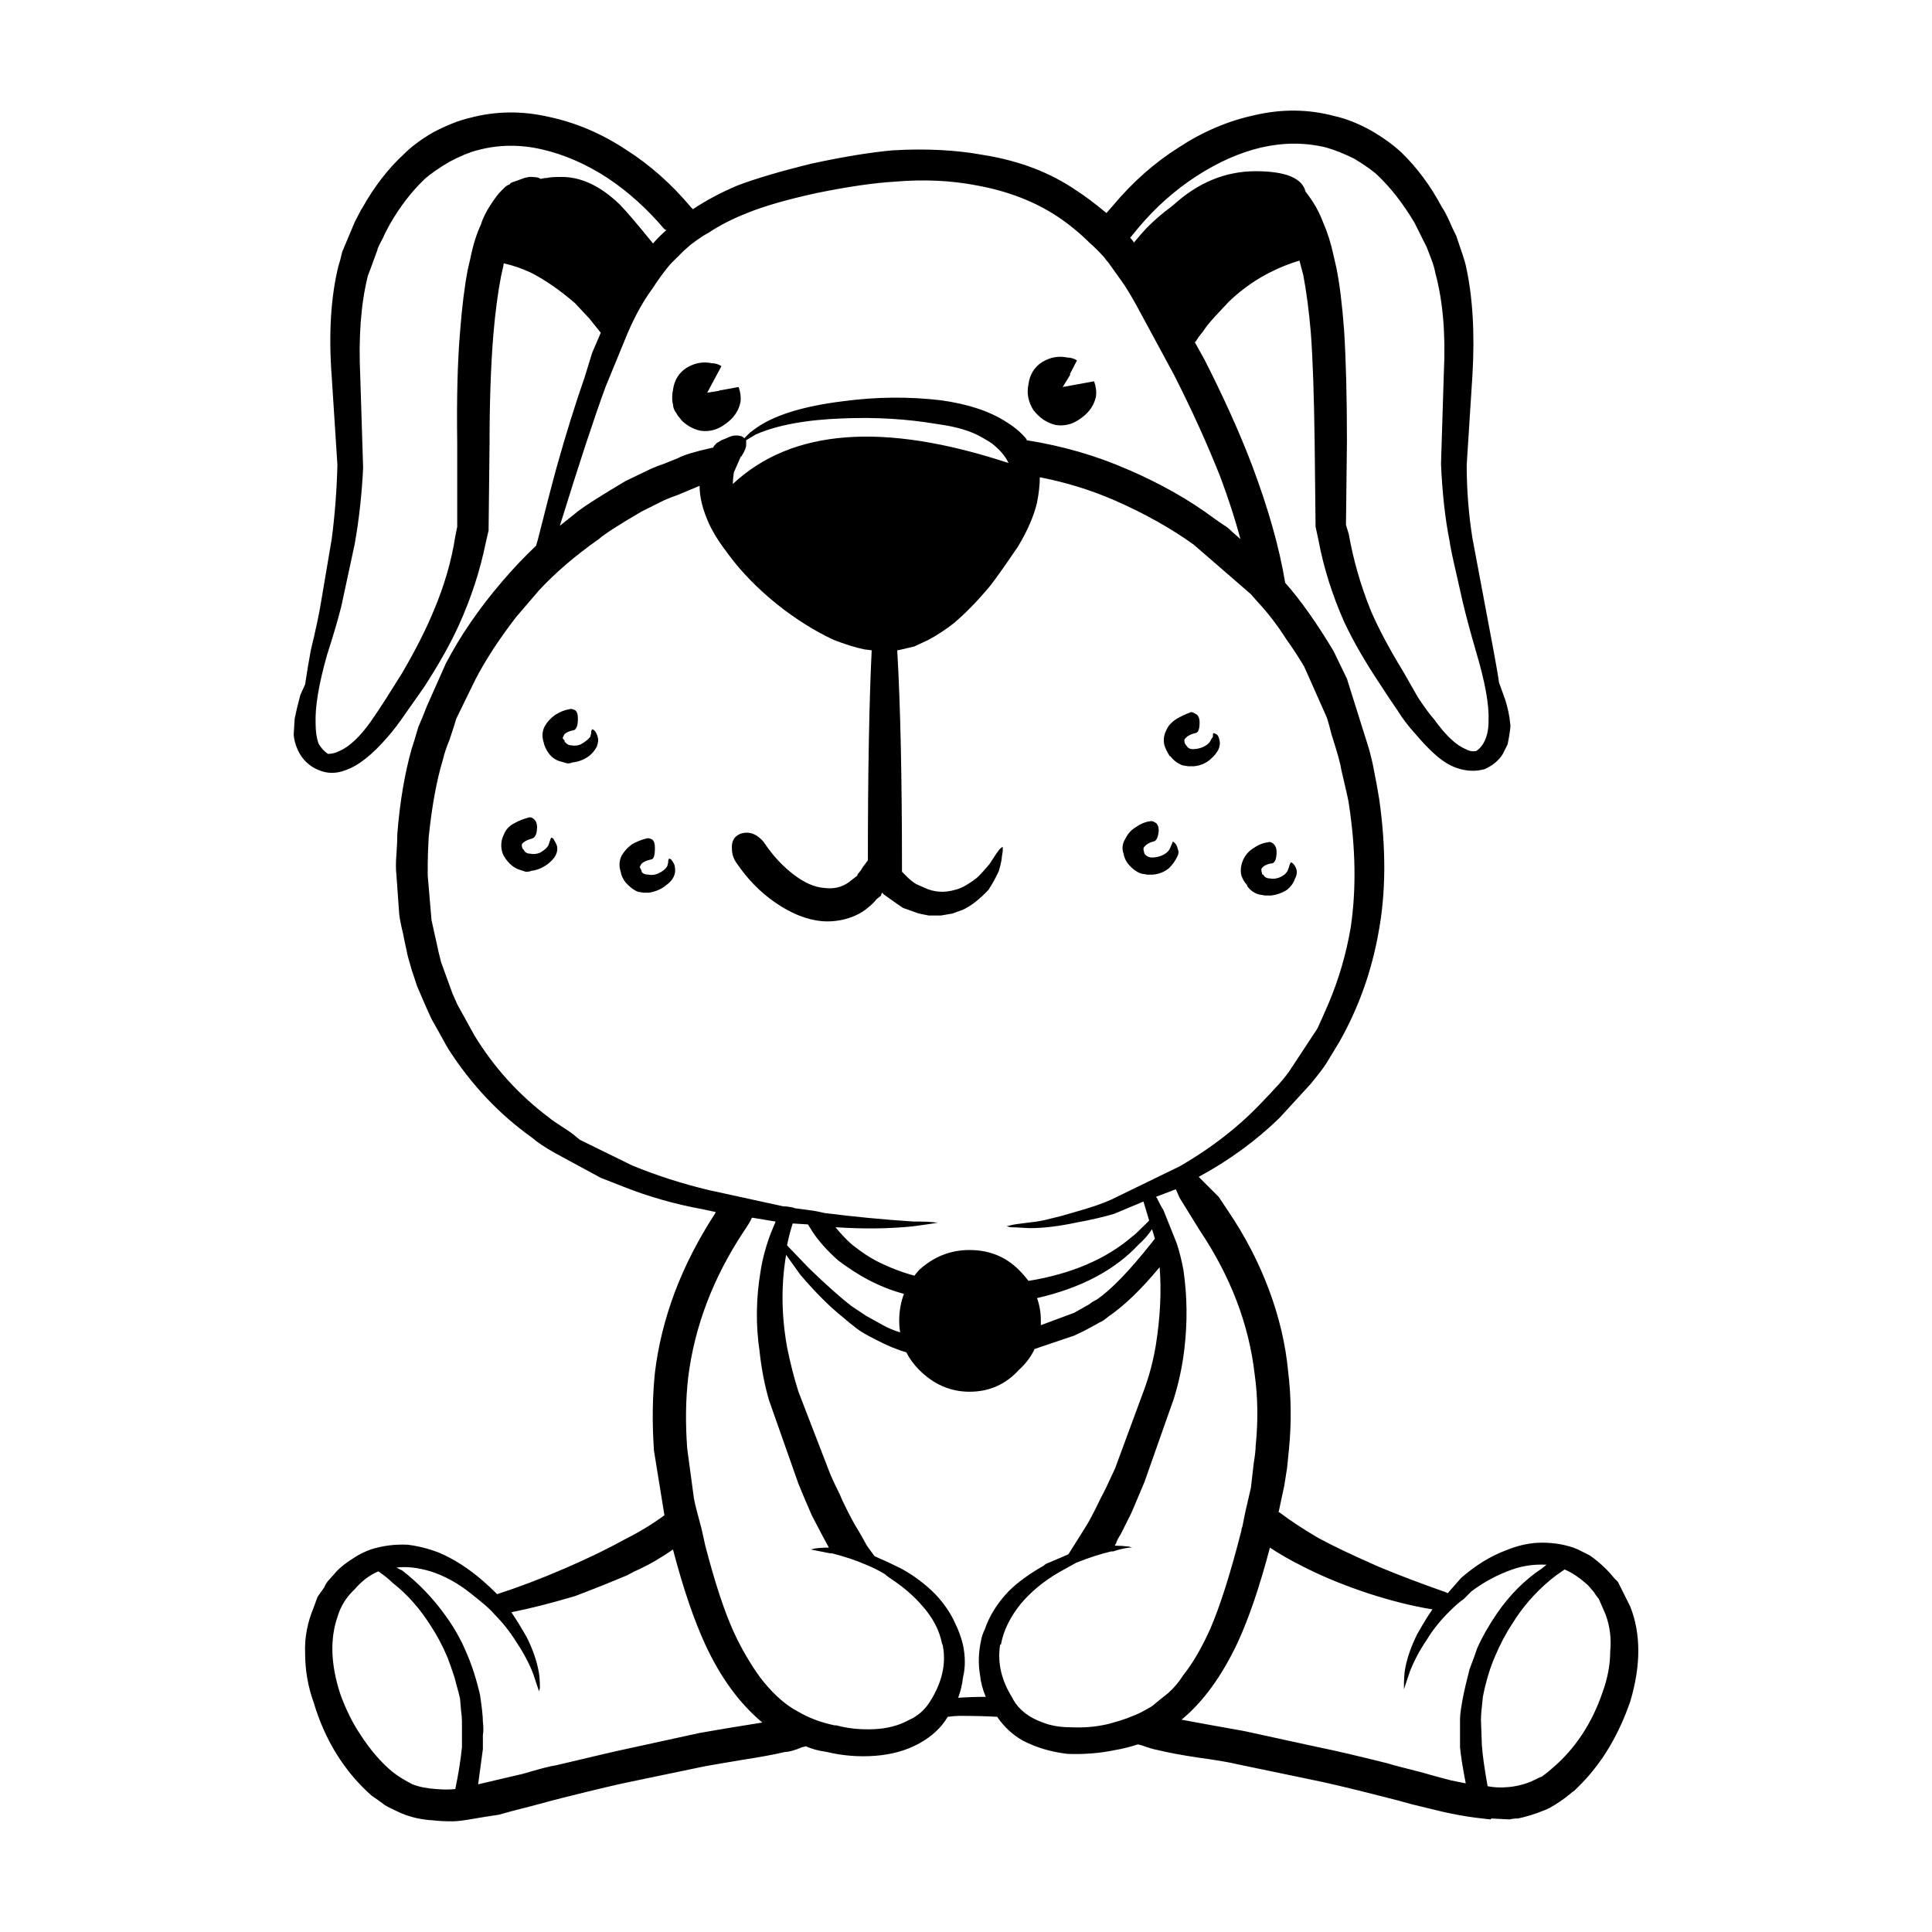 <?xml version="1.0" encoding="UTF-8"?>
<!-- Uploaded to: SVG Repo, www.svgrepo.com, Generator: SVG Repo Mixer Tools -->
<svg fill="#000000" width="800px" height="800px" version="1.1" viewBox="144 144 512 512" xmlns="http://www.w3.org/2000/svg">
 <path d="m380.79 183.83c8.734-0.5 16.707-0.078 23.93 1.258 9.406 1.516 17.551 4.621 24.434 9.324 2.348 1.512 5.039 3.527 8.059 6.047l1.766-2.016c5.207-6.215 11-11.336 17.383-15.363 6.383-4.195 13.098-7.055 20.152-8.566 7.219-1.684 14.277-1.594 21.16 0.25 3.023 0.676 6.215 1.934 9.574 3.777 3.191 1.844 5.879 3.777 8.059 5.797 4.199 4.031 7.809 8.898 10.832 14.609 0.5 0.676 1.176 1.934 2.016 3.777 0.336 0.84 0.922 2.102 1.766 3.777 1.512 4.367 2.348 6.973 2.519 7.812 1.844 8.227 2.434 17.969 1.762 29.219l-1.512 23.68c0 6.547 0.504 13.012 1.512 19.395l5.543 29.473c0.84 4.535 1.344 7.473 1.512 8.816l1.008 2.773c0.84 2.18 1.43 4.363 1.766 6.547l0.25 2.012c0 0.508-0.082 1.258-0.25 2.269 0 0.168-0.168 1.094-0.504 2.769l-1.258 2.519c-1.008 1.684-2.602 3.027-4.785 4.035-2.352 0.668-4.789 0.586-7.305-0.254-2.016-0.668-4.031-1.93-6.047-3.777-1.512-1.344-3.191-3.106-5.039-5.289-1.844-2.012-3.441-4.113-4.785-6.297-1.176-1.676-2.688-3.945-4.535-6.801-4.031-6.047-7.223-11.586-9.574-16.625-3.191-7.223-5.457-14.445-6.801-21.668l-0.758-3.523-0.25-22.672c-0.168-12.43-0.504-22.004-1.008-28.719-0.5-5.879-1.176-11-2.016-15.363l-1.008-3.777c-2.688 0.836-5.039 1.762-7.055 2.769-4.195 2.012-8.059 4.699-11.586 8.059l-3.777 4.031c-1.512 1.684-2.519 2.941-3.023 3.777-0.84 1.008-1.512 1.934-2.016 2.773l-0.25 0.25 2.519 4.531c5.207 10.242 9.402 19.566 12.594 27.965 4.363 11.586 7.305 21.996 8.816 31.23 4.031 4.535 8.312 10.582 12.848 18.141l3.527 7.305 5.539 17.633c0.336 1.004 0.758 2.602 1.258 4.781 0.84 4.203 1.43 7.391 1.766 9.574 1.848 13.098 1.766 24.941-0.25 35.52-1.848 10.242-5.293 19.816-10.328 28.719l-3.523 5.797c-0.504 0.836-1.848 2.602-4.031 5.289l-8.312 9.066c-6.215 6.047-13.352 11.254-21.41 15.617l5.293 5.293 2.519 3.777c4.535 6.715 8.145 13.684 10.832 20.906 2.688 7.223 4.367 14.363 5.039 21.41 0.84 6.887 0.922 13.77 0.25 20.66l-0.504 5.039c-0.168 1.004-0.418 2.602-0.754 4.781l-1.512 7.055h0.25c2.856 2.184 6.297 4.449 10.328 6.801 3.695 2.016 8.984 4.535 15.871 7.559 5.207 2.184 11.164 4.453 17.883 6.805l0.504 0.25 3.527-4.031c3.863-3.359 7.809-5.797 11.836-7.305 2.856-1.176 5.625-1.852 8.316-2.016 3.359-0.168 6.547 0.254 9.57 1.258l1.258 0.508c1.008 0.5 2.016 1.008 3.023 1.512 1.512 1.008 3.019 2.269 4.535 3.777 0.672 0.668 1.344 1.426 2.016 2.269l1.008 1.008 3.273 6.547c2.856 7.219 2.856 15.617 0 25.191-3.023 8.734-7.305 15.949-12.848 21.664-0.672 0.668-1.344 1.344-2.016 2.016-0.336 0.168-0.672 0.418-1.008 0.754-1.848 1.512-3.695 2.769-5.543 3.777-0.672 0.336-1.258 0.59-1.766 0.758-2.016 0.836-4.199 1.512-6.547 2.012-0.84 0-1.598 0.082-2.269 0.254l-4.793-0.25-0.25 0.254-4.281-0.508c-2.519-0.336-5.289-0.84-8.312-1.512l-8.312-2.012c-1.68-0.5-4.535-1.258-8.566-2.262-7.891-2.016-13.938-3.445-18.137-4.285l-19.395-4.031c-2.016-0.5-5.457-1.094-10.328-1.762-4.535-0.676-8.145-1.348-10.832-2.016-1.008-0.168-2.434-0.59-4.281-1.258l-1.008-0.25c-2.016 0.668-4.031 1.176-6.047 1.512-4.031 0.84-8.23 1.176-12.594 1.008-4.367-0.508-8.312-1.684-11.84-3.527-2.688-1.512-4.953-3.609-6.801-6.297-2.688-0.168-6.043-0.25-10.078-0.25-0.672 0-1.676 0.082-3.019 0.25-1.68 2.856-4.199 5.207-7.559 7.055-3.359 1.844-7.223 2.938-11.59 3.273-4.367 0.336-8.648 0-12.848-1.008-2.352-0.336-4.199-0.836-5.543-1.512l-1.008 0.242c-2.016 0.84-3.523 1.258-4.535 1.258-2.856 0.676-6.465 1.344-10.832 2.016-5.039 0.84-8.48 1.426-10.328 1.762l-19.398 4.035c-3.359 0.668-9.406 2.098-18.137 4.281-2.016 0.5-4.871 1.258-8.566 2.269-4.031 1.008-6.883 1.762-8.562 2.269-2.352 0.336-4.953 0.754-7.809 1.258-2.016 0.336-3.523 0.5-4.535 0.5-2.016 0-3.695-0.082-5.039-0.25-3.191-0.168-6.129-0.84-8.816-2.016-1.848-0.84-3.191-1.512-4.031-2.012-1.344-1.008-2.519-1.852-3.527-2.519-7.219-6.387-12.344-14.613-15.363-24.688-1.512-4.195-2.269-8.566-2.269-13.098-0.168-4.035 0.59-8.062 2.269-12.094l1.008-2.769 1.766-2.519c0.336-0.84 0.84-1.598 1.512-2.269l2.016-2.269c1.008-1.008 2.434-2.102 4.281-3.273 1.008-0.676 2.098-1.258 3.273-1.766l1.258-0.5c3.191-1.008 6.465-1.426 9.824-1.258 2.688 0.336 5.375 1.008 8.062 2.012 4.031 1.684 7.977 4.203 11.84 7.559 1.176 1.008 2.434 2.184 3.777 3.527 5.711-1.844 11.672-4.113 17.883-6.801 5.879-2.519 11.254-5.121 16.121-7.809 3.695-1.852 7.137-3.949 10.328-6.297l-2.769-17.133c-0.504-7.223-0.422-14.105 0.25-20.652 0.84-7.055 2.602-14.195 5.293-21.41 2.688-7.055 6.215-13.941 10.582-20.66l0.25-0.5-3.527-0.758c-7.387-1.344-14.441-3.359-21.16-6.047l-5.793-2.262-12.09-6.555c-2.688-1.512-4.699-2.856-6.043-4.031-8.734-6.215-16.121-14.023-22.168-23.426-0.336-0.508-1.094-1.852-2.269-4.035l-2.269-4.031c-0.5-1.008-1.762-3.863-3.777-8.566l-1.512-4.531c-0.84-2.859-1.258-4.453-1.258-4.789-0.504-2.184-0.84-3.777-1.008-4.789-0.5-2.012-0.84-3.695-1.008-5.039l-0.754-10.578c-0.168-1.344-0.168-3.109 0-5.289 0.168-2.352 0.25-4.203 0.25-5.543 0.672-8.398 1.93-15.867 3.777-22.422 0.504-1.512 1.094-3.438 1.766-5.789 1.008-2.352 1.766-4.203 2.266-5.543l5.039-11.336c3.863-7.391 8.816-14.609 14.863-21.664 2.856-3.359 5.879-6.547 9.066-9.57l0.504-1.766c2.016-8.059 3.695-14.523 5.039-19.395 2.352-8.398 4.789-16.207 7.305-23.43l2.016-6.547c1.008-2.352 1.766-4.113 2.269-5.289-1.344-1.684-2.352-2.941-3.023-3.777l-3.777-4.031c-3.863-3.359-7.727-6.047-11.59-8.062-2.519-1.176-4.953-2.012-7.305-2.519 0 0.168-0.254 1.344-0.754 3.527-0.84 4.363-1.512 9.484-2.016 15.363-0.672 8.23-1.008 17.883-1.008 28.969l-0.254 22.922-0.754 3.277c-1.512 7.391-3.863 14.613-7.055 21.664-2.184 4.871-5.289 10.41-9.32 16.625l-4.785 6.805c-1.848 2.688-3.445 4.789-4.789 6.297-4.031 4.699-7.723 7.641-11.086 8.816-2.519 1.008-4.953 1.008-7.305 0-2.016-0.84-3.609-2.184-4.789-4.031-1.008-1.684-1.594-3.445-1.766-5.293l0.254-4.281c0.336-1.676 0.84-3.777 1.512-6.297l1.258-2.769c0.504-3.359 1.008-6.383 1.512-9.066 1.344-5.543 2.266-9.91 2.769-13.102l2.769-16.375c0.84-6.383 1.344-12.93 1.512-19.645l-1.512-23.43c-0.84-11.254-0.25-20.992 1.766-29.219 0.336-1.008 0.672-2.269 1.008-3.777l3.273-7.809c1.176-2.352 1.848-3.609 2.016-3.777 3.191-5.711 6.887-10.5 11.086-14.363 2.016-2.012 4.617-3.945 7.809-5.789 3.527-1.852 6.719-3.109 9.57-3.777 6.887-1.852 13.938-1.934 21.16-0.254 7.055 1.516 13.77 4.367 20.152 8.566 6.383 4.031 12.176 9.156 17.383 15.363l0.5 0.508c3.527-2.352 7.473-4.453 11.84-6.297 4.871-1.844 11.418-3.777 19.648-5.797 8.578-1.844 15.801-3.019 21.676-3.527zm-20.406 11.336c-7.723 1.684-13.855 3.445-18.387 5.293-3.863 1.512-7.305 3.273-10.328 5.289-1.008 0.5-2.519 1.512-4.535 3.019l-2.016 1.766c-1.176 1.172-2.348 2.348-3.523 3.523-1.68 2.016-3.273 4.203-4.789 6.555-2.348 3.188-4.535 7.133-6.547 11.836l-5.793 14.105c-3.023 8.23-7.055 20.488-12.094 36.777l5.039-4.031c2.016-1.512 6.129-4.113 12.344-7.809l6.801-3.277c1.176-0.5 2.266-0.922 3.273-1.258l3.777-1.512c1.512-0.84 4.535-1.762 9.066-2.769h0.254c0.168-0.336 0.504-0.758 1.008-1.258l1.258-0.758 1.258-0.5c1.008-0.5 1.848-0.758 2.519-0.758 1.176 0 1.934 0.254 2.269 0.758l1.512-1.512 1.008-0.758c4.871-3.695 12.762-6.215 23.68-7.559 8.734-1.176 17.379-1.258 25.945-0.25 7.219 1.008 13.016 2.938 17.379 5.797 2.184 1.344 3.949 2.856 5.293 4.531v0.254c9.57 1.516 18.555 4.117 26.953 7.812 8.562 3.691 16.121 7.977 22.672 12.848l2.519 1.762c0.672 0.336 1.512 1.008 2.519 2.016l2.016 1.762c-1.344-5.039-3.106-10.496-5.293-16.375-3.523-8.898-7.641-17.969-12.344-27.203l-10.078-18.641c-1.512-2.688-2.688-4.621-3.527-5.797l-3.777-5.289c-0.336-0.336-0.672-0.758-1.008-1.258-1.344-1.512-2.602-2.769-3.777-3.777-2.688-2.688-5.543-5.039-8.566-7.055-6.047-4.031-13.184-6.801-21.41-8.309-6.887-1.344-14.188-1.676-21.918-1.008-5.539 0.328-12.422 1.34-20.652 3.016zm-43.324 13.352c1.008-1.176 2.184-2.352 3.523-3.527l-0.504-0.25c-4.535-5.371-9.57-9.91-15.113-13.605-5.711-3.695-11.504-6.215-17.379-7.559-5.879-1.344-11.59-1.258-17.129 0.25-2.016 0.508-4.453 1.516-7.305 3.027-2.856 1.676-5.039 3.191-6.547 4.531-3.527 3.359-6.633 7.391-9.32 12.094-0.84 1.512-1.43 2.688-1.766 3.527-1.008 1.844-1.512 2.938-1.512 3.273-1.344 3.695-2.184 5.965-2.519 6.805-1.848 7.391-2.519 16.289-2.016 26.699l0.758 24.184c-0.336 7.055-1.094 13.855-2.269 20.402l-3.527 16.375c-0.84 3.359-2.098 7.641-3.777 12.852-2.184 7.723-3.191 13.766-3.019 18.137 0 2.016 0.25 3.777 0.754 5.289 0.672 1.176 1.512 2.102 2.519 2.769 1.008 0 2.016-0.25 3.023-0.754 2.688-1.176 5.457-3.777 8.312-7.809 1.176-1.684 2.519-3.695 4.031-6.047l4.281-6.805c3.527-6.043 6.297-11.504 8.312-16.375 2.856-6.715 4.789-13.348 5.793-19.898l0.504-2.519v-22.168c-0.168-11.754 0.082-21.578 0.754-29.473 0.504-6.555 1.176-12.008 2.016-16.375l0.754-3.277c0.672-3.359 1.594-6.297 2.769-8.816 0.504-1.684 1.43-3.527 2.773-5.539 1.008-1.516 1.844-2.609 2.519-3.277l1.008-1.008c0.336-0.336 0.754-0.586 1.258-0.754 0.168-0.336 0.59-0.59 1.258-0.758l2.773-1.008 1.258-0.25c1.176 0 2.016 0.082 2.519 0.25 0.168 0.18 0.336 0.258 0.504 0.258 0.676-0.168 1.258-0.25 1.766-0.25 0.504-0.168 1.766-0.25 3.777-0.25 5.207 0 10.328 2.434 15.367 7.305 1.508 1.508 4.449 4.953 8.816 10.324zm8.816 33c2.184-1.344 4.449-1.762 6.801-1.258 0.84 0 1.68 0.25 2.519 0.758l-3.777 7.051 3.148-0.5 0.379-0.25-0.004 0.117 4.789-0.879c0.5 1.344 0.672 2.688 0.5 4.031-0.5 2.352-1.844 4.285-4.031 5.797-2.016 1.512-4.199 2.102-6.547 1.762-1.719-0.363-3.273-1.16-4.66-2.391-0.293-0.262-0.543-0.555-0.754-0.879-0.23-0.262-0.441-0.512-0.629-0.758-0.141-0.227-0.266-0.438-0.379-0.629-0.586-0.758-0.879-1.555-0.879-2.391-0.035-0.148-0.078-0.27-0.125-0.379-0.156-1.137-0.117-2.273 0.125-3.398 0.328-2.527 1.504-4.461 3.523-5.805zm18.387 17.633-2.519 1.512v1.258c0 0.676-0.422 1.684-1.258 3.027-0.168 0-0.254 0.082-0.254 0.25l-1.762 4.031c-0.168 1.176-0.254 2.102-0.254 2.769v0.254c15.617-14.613 39.969-16.461 73.051-5.543-0.84-1.844-2.348-3.609-4.535-5.289-0.504-0.336-1.344-0.84-2.519-1.512-2.856-1.684-6.801-2.859-11.84-3.527-7.891-1.344-16.121-1.852-24.688-1.512-9.902 0.336-17.711 1.762-23.422 4.281zm-24.184 17.383-6.043 3.019c-6.047 3.527-9.824 5.965-11.336 7.305-6.215 4.367-11.504 8.898-15.871 13.605l-6.047 7.055c-4.535 5.875-8.145 11.418-10.832 16.625l-5.039 10.328c-0.336 1.176-0.926 3.019-1.766 5.539-0.84 2.016-1.426 3.777-1.766 5.293-1.68 5.539-2.941 12.422-3.777 20.652-0.168 3.188-0.25 5.539-0.25 7.055v3.019l1.008 11.836 1.512 6.805c0 0.168 0.336 1.594 1.008 4.281l3.023 8.316c1.008 2.352 1.598 3.609 1.766 3.777l4.031 7.305c5.207 8.562 11.84 15.867 19.902 21.914 0.336 0.336 2.184 1.594 5.543 3.777 0.672 0.5 1.512 1.176 2.519 2.016l13.855 6.801c6.547 2.688 13.352 4.871 20.402 6.547l19.648 4.285c0.676 0 1.43 0.082 2.269 0.25 0.168 0 0.422 0.082 0.754 0.25l3.777 0.5c1.344 0.168 2.688 0.422 4.031 0.758 7.891 1.008 15.785 1.762 23.676 2.269 2.856 0 4.789 0.082 5.793 0.25h0.758c-0.504 0.168-2.688 0.5-6.551 1.008-6.383 0.668-13.266 0.754-20.656 0.25 1.344 1.676 2.773 3.188 4.281 4.535 2.519 2.012 4.789 3.523 6.801 4.531 3.285 1.645 6.559 2.902 9.824 3.777 0.402-0.527 0.82-1.027 1.258-1.512 3.863-3.527 8.312-5.289 13.352-5.289 5.207 0 9.57 1.762 13.098 5.289 0.941 0.945 1.785 1.91 2.519 2.898 11.344-1.844 20.5-5.75 27.457-11.715 0.504-0.336 1.598-1.344 3.273-3.019l1.258-1.258-1.512-5.039-7.809 3.273c-2.856 0.84-6.129 1.594-9.824 2.269-4.703 1.008-8.898 1.512-12.594 1.512-2.856-0.168-4.535-0.25-5.039-0.25l-1.008-0.25 1.008-0.25c0.504-0.172 2.184-0.422 5.039-0.758 1.848-0.168 3.695-0.5 5.543-1.008 2.184-0.5 4.367-1.094 6.547-1.762 4.199-1.176 7.391-2.269 9.57-3.277l18.137-8.816c8.734-5.039 16.207-10.918 22.422-17.633 0.84-0.84 2.098-2.184 3.777-4.031 1.512-1.676 2.688-3.191 3.523-4.535l6.801-10.328c1.008-2.184 2.016-4.449 3.023-6.801 2.688-6.383 4.617-13.02 5.793-19.902 1.512-10.078 1.344-21.078-0.504-33 0-0.34-0.672-3.359-2.016-9.066-0.168-1.348-1.008-4.367-2.519-9.074-0.504-2.012-0.922-3.523-1.258-4.531l-6.043-13.605c-1.512-2.519-3.106-4.953-4.789-7.305-2.352-3.695-4.871-6.965-7.559-9.824l-1.766-2.012-15.113-13.102c-6.043-4.363-13.098-8.309-21.16-11.836-6.215-2.688-12.766-4.703-19.652-6.047 0 2.016-0.25 4.285-0.754 6.805-0.84 3.523-2.519 7.387-5.039 11.586-3.191 4.699-5.625 8.145-7.305 10.328-3.359 4.031-6.633 7.391-9.824 10.078-2.184 1.676-4.367 3.106-6.547 4.281-0.336 0.168-1.598 0.758-3.777 1.766l-4.281 1.008h-0.254c0.84 14.441 1.258 33.75 1.258 57.938v0.754l1.512 1.512c0.672 0.676 1.426 1.258 2.266 1.766l2.269 1.008c2.519 1.172 5.207 1.344 8.062 0.5 1.512-0.336 3.359-1.344 5.543-3.019 0.5-0.34 1.676-1.598 3.523-3.777 1.512-2.352 2.434-3.695 2.773-4.035 0.336-0.336 0.586-0.5 0.754-0.5v1.008l-0.254 1.762c0 0.508-0.25 1.676-0.754 3.527-0.84 1.844-1.766 3.527-2.769 5.039-2.352 2.519-4.617 4.281-6.801 5.289l-2.769 1.008-3.012 0.512h-3.273c-1.848-0.336-2.941-0.586-3.277-0.754l-3.523-1.258c-1.008-0.676-2.098-1.426-3.273-2.269l-1.766-1.258-0.504-0.5-0.25 0.5v0.25l-1.258 1.008c-0.504 0.668-1.176 1.344-2.016 2.016-1.512 1.344-3.359 2.348-5.539 3.019-2.184 0.668-4.453 0.926-6.801 0.758-4.031-0.34-8.23-2.016-12.594-5.039-3.863-2.691-7.223-6.129-10.078-10.332-0.84-1.176-1.258-2.434-1.258-3.777-0.168-2.012 0.59-3.356 2.266-4.031 1.512-0.5 2.941-0.336 4.281 0.508 1.008 0.668 1.766 1.426 2.269 2.262 2.184 3.191 4.699 5.879 7.559 8.062 2.856 2.18 5.543 3.356 8.062 3.527 2.519 0.336 4.699-0.172 6.547-1.516l2.269-1.762v-0.25l1.008-1.258c0-0.168 0.59-1.008 1.766-2.519 0-23.18 0.336-41.73 1.008-55.672l-2.027-0.25c-2.348-0.5-5.039-1.344-8.059-2.519-5.039-2.352-9.992-5.457-14.863-9.32-5.207-4.195-9.488-8.566-12.848-13.098-2.352-3.027-4.117-5.797-5.293-8.316-1.68-3.695-2.519-7.055-2.519-10.078l-6.043 2.519c-1.008 0.34-2.102 0.766-3.277 1.266zm158.2-93.457c-5.711 1.344-11.418 3.863-17.133 7.559-5.711 3.695-10.832 8.23-15.363 13.605l-2.269 2.769c0.336 0.336 0.676 0.754 1.008 1.258 1.105-1.363 2.238-2.668 3.398-3.906 1.887-1.895 3.863-3.617 5.922-5.16 0.391-0.285 0.766-0.582 1.133-0.887 6.559-5.965 13.824-8.941 21.789-8.941 7.922 0 12.332 1.805 13.227 5.418 0.434 0.523 1.062 1.402 1.891 2.641 1.176 1.844 2.098 3.695 2.773 5.543 1.176 2.688 2.098 5.625 2.769 8.816l0.754 3.273c0.84 4.195 1.512 9.656 2.016 16.375 0.504 7.891 0.758 17.719 0.758 29.477l-0.254 22.164 0.754 2.519c1.176 6.715 3.106 13.438 5.797 20.152 2.016 4.703 4.867 10.078 8.562 16.121l4.031 7.055c1.676 2.519 3.106 4.449 4.281 5.789 3.023 4.195 5.797 6.805 8.316 7.809 0.84 0.508 1.762 0.676 2.769 0.508 1.008-0.676 1.766-1.598 2.269-2.769 0.672-1.348 1.008-3.109 1.008-5.293 0.168-4.195-0.922-10.242-3.273-18.137-1.512-5.207-2.688-9.574-3.527-13.098l-1.766-7.809c-1.008-4.363-1.598-7.219-1.766-8.562-1.176-5.879-1.93-12.684-2.269-20.41l0.754-24.184c0.504-10.242-0.25-19.059-2.266-26.449-0.168-1.008-0.504-2.184-1.008-3.527l-1.258-3.273-3.273-6.547c-3.023-5.039-6.215-9.152-9.57-12.344-1.176-1.176-3.273-2.691-6.297-4.535-2.688-1.344-5.207-2.348-7.559-3.019-5.543-1.34-11.254-1.34-17.129 0zm-48.871 56.43-1.891 3.652 0.125 0.129-2.016 3.273 8.312-1.512c0.504 1.344 0.672 2.688 0.504 4.031-0.504 2.352-1.848 4.285-4.031 5.797-2.016 1.512-4.199 2.098-6.551 1.762-2.348-0.5-4.367-1.844-6.043-4.031-1.344-2.184-1.766-4.453-1.258-6.801 0.336-2.519 1.512-4.453 3.523-5.797 2.184-1.344 4.449-1.762 6.801-1.258 0.844-0.004 1.684 0.246 2.523 0.754zm31.488 93.707c0.672 0.336 1.008 1.094 1.008 2.269 0 1.676-0.336 2.602-1.008 2.769-1.512 0.336-2.519 0.926-3.023 1.762v0.254c0 0.336 0.082 0.668 0.254 1.004l0.25 0.254c0.336 0.668 0.926 1.004 1.766 1.004 0.84 0 1.68-0.168 2.519-0.5 1.176-0.5 1.93-1.176 2.266-2.016l0.504-0.754v-0.758l0.254-0.25 0.5 0.25c0.504 0.168 0.84 0.758 1.008 1.766 0.168 0.668 0.082 1.426-0.25 2.262-0.504 1.008-1.258 1.934-2.269 2.773-1.176 1.004-2.602 1.594-4.281 1.762h-1.512l-1.512-0.25c-1.344-0.508-2.434-1.344-3.273-2.519v0.25c-0.672-1.008-1.176-2.016-1.512-3.019-0.336-1.348-0.168-2.691 0.504-4.035 0.5-1.176 1.426-2.18 2.769-3.019 1.176-0.676 2.434-1.258 3.777-1.762 0.336 0 0.758 0.168 1.262 0.504zm-12.344 28.465c0.504-0.172 1.008-0.09 1.512 0.25 0.672 0.336 1.008 1.094 1.008 2.269-0.168 1.676-0.586 2.602-1.258 2.769-1.344 0.336-2.266 0.922-2.769 1.762v0.508l0.25 1.004c0.504 0.676 1.176 1.008 2.016 1.008s1.676-0.168 2.519-0.5c1.176-0.508 1.93-1.176 2.266-2.016l0.754-1.762 0.254 0.25c0.504 0.336 0.84 0.926 1.008 1.762 0.336 0.676 0.254 1.426-0.25 2.269-0.504 1.008-1.176 1.934-2.016 2.769-1.176 1.008-2.602 1.598-4.281 1.766h-1.512l-1.512-0.25c-1.176-0.34-2.348-1.176-3.523-2.519-0.676-0.84-1.094-1.766-1.258-2.773-0.504-1.344-0.336-2.688 0.5-4.031 0.676-1.344 1.598-2.352 2.773-3.019 1.168-0.844 2.344-1.348 3.519-1.516zm33.754 8.062c0 1.676-0.336 2.688-1.008 3.019-1.512 0.168-2.519 0.676-3.019 1.516v0.5l0.25 1.008h0.25c0.336 0.668 0.926 1.008 1.766 1.008 0.84 0.168 1.68 0.082 2.519-0.254 1.176-0.5 1.93-1.176 2.269-2.012l0.504-1.512 0.25-0.508 0.504 0.25c0.504 0.508 0.84 1.094 1.008 1.766 0.168 0.836 0 1.676-0.5 2.519-0.336 1.008-1.008 1.93-2.016 2.769-1.344 0.84-2.769 1.344-4.281 1.512h-1.512l-1.512-0.25c-1.344-0.336-2.434-1.094-3.273-2.269v-0.25c-0.676-0.676-1.176-1.512-1.512-2.519-0.336-1.344-0.168-2.769 0.504-4.281 0.672-1.348 1.594-2.352 2.769-3.027 1.176-0.84 2.434-1.344 3.777-1.512 0.336-0.168 0.758-0.082 1.258 0.25 0.672 0.516 1.004 1.266 1.004 2.277zm-180.87-32.246c0.504 0.508 0.84 1.176 1.008 2.016 0.168 0.5 0.082 1.258-0.25 2.269-0.504 1.008-1.176 1.844-2.016 2.519-1.344 1.008-2.856 1.594-4.535 1.762-0.336 0.168-0.758 0.25-1.258 0.25l-1.766-0.5c-1.344-0.336-2.434-1.094-3.273-2.269-0.676-1.008-1.094-1.93-1.258-2.769-0.504-1.512-0.422-2.938 0.25-4.281 0.672-1.176 1.594-2.184 2.769-3.027 1.344-0.84 2.602-1.344 3.777-1.512 0.336-0.168 0.84-0.082 1.512 0.25 0.504 0.336 0.754 1.094 0.754 2.269 0 1.676-0.336 2.688-1.008 3.019-1.676 0.34-2.602 0.84-2.769 1.516l-0.25 0.5c0 0.168 0.168 0.418 0.5 0.758v0.25c0.504 0.668 1.094 1.008 1.766 1.008 0.84 0.168 1.68 0.082 2.519-0.254 1.176-0.668 2.016-1.344 2.519-2.012l0.254-1.008v-0.5l0.25-0.508zm21.414 36.273c0.336 1.852-0.422 3.445-2.269 4.789-1.176 1.008-2.688 1.676-4.535 2.016h-1.512l-1.508-0.254c-1.176-0.5-2.266-1.344-3.273-2.519-0.672-0.836-1.094-1.762-1.258-2.769-0.504-1.512-0.422-2.938 0.25-4.281 0.676-1.176 1.598-2.184 2.773-3.027 1.176-0.668 2.434-1.176 3.777-1.512 0.336-0.168 0.84-0.082 1.512 0.25 0.504 0.34 0.754 1.094 0.754 2.269 0 2.016-0.336 3.027-1.008 3.027-1.512 0.336-2.434 0.836-2.773 1.512l-0.25 0.5 0.504 1.008v0.25c0.336 0.508 0.922 0.758 1.766 0.758 0.84 0.168 1.676 0.082 2.519-0.25 1.176-0.508 2.016-1.176 2.519-2.016l0.25-1.008v-0.5l0.25-0.508 0.504 0.254c0.672 0.836 1.008 1.512 1.008 2.012zm26.699 93.961-6.043-1.008h-0.254c-0.336 0.84-1.09 2.102-2.266 3.777-8.062 12.262-12.934 25.105-14.613 38.543-0.672 5.875-0.754 12.172-0.25 18.895l1.766 13.098c0.168 1.008 0.504 2.434 1.008 4.281l1.008 3.777c0.336 1.516 0.672 3.027 1.008 4.535 2.519 9.742 5.039 17.383 7.559 22.922 2.016 4.367 4.363 8.398 7.055 12.094 2.856 3.695 5.793 6.465 8.816 8.309l2.266 1.258c2.519 1.344 5.375 2.352 8.566 3.027h0.504c3.023 0.836 6.383 1.176 10.078 1.008 3.359-0.172 6.297-0.926 8.816-2.269l1.512-0.758c1.68-1.008 3.023-2.269 4.031-3.777l0.5-0.754c3.023-4.871 4.117-9.656 3.277-14.363 0-0.168-0.082-0.418-0.254-0.754-0.672-3.527-2.434-6.887-5.289-10.078-2.184-2.519-4.789-4.789-7.809-6.805-1.008-0.668-1.676-1.176-2.016-1.512-1.68-1.008-3.359-1.852-5.039-2.519-2.688-1.176-5.711-2.184-9.066-3.019h-0.504l-5.039-1.008 1.008-0.25c1.176-0.172 2.434-0.254 3.777-0.254-0.676-1.176-2.184-4.031-4.535-8.562-1.676-3.867-2.856-6.637-3.523-8.316l-7.809-22.168c-1.176-4.031-2.016-8.395-2.519-13.098-1.008-6.887-0.922-13.855 0.254-20.91 0.504-3.356 1.426-6.801 2.769-10.328zm8.566 0.754-4.031-0.25-0.25 0.758c-0.504 1.676-0.926 3.356-1.258 5.039l5.793 6.047c4.703 4.531 8.48 7.891 11.336 10.078l3.777 2.519c0.336 0.168 1.848 1.004 4.535 2.519 1.434 0.793 2.945 1.422 4.535 1.891-0.168-1-0.254-2.047-0.254-3.148 0-2.477 0.422-4.828 1.258-7.055-3.113-0.809-6.305-2.066-9.57-3.777-2.519-1.344-5.121-3.019-7.809-5.039-2.856-2.519-5.121-5.039-6.801-7.559zm17.887 30.484c-2.348-1.176-3.945-2.102-4.785-2.773-1.344-1.004-2.688-2.098-4.031-3.273-3.359-2.688-7.055-6.383-11.082-11.086l-3.777-5.289c-1.344 7.891-1.258 16.035 0.25 24.434 0.84 4.195 1.848 8.148 3.023 11.844l8.062 20.906c0.5 1.344 1.344 3.191 2.519 5.543 0.336 0.668 0.672 1.426 1.008 2.262 1.848 3.863 3.273 6.555 4.281 8.062 0.504 0.836 1.258 2.18 2.269 4.031l2.016 2.769c2.348 1.008 4.699 2.102 7.055 3.277 3.359 1.844 6.383 4.113 9.066 6.801 2.352 2.519 4.117 5.121 5.293 7.809 0.84 1.684 1.512 3.527 2.016 5.543 0.672 3.188 0.672 6.129 0 8.816-0.168 1.676-0.59 3.438-1.258 5.289 2.352-0.168 4.789-0.25 7.305-0.25-0.84-2.016-1.344-3.945-1.512-5.797-0.504-2.856-0.422-5.879 0.254-9.066 0.168-1.008 0.5-2.016 1.008-3.019 1.176-3.527 3.273-6.887 6.297-10.078 2.352-2.352 5.457-4.621 9.32-6.805 0.336-0.336 0.754-0.586 1.258-0.754 2.016-0.84 3.777-1.598 5.289-2.269l4.273-6.801c1.008-1.512 2.434-4.195 4.281-8.059 0.672-1.176 1.93-3.777 3.777-7.809l7.809-21.16c1.344-3.695 2.352-7.559 3.023-11.586 1.176-7.391 1.512-14.277 1.008-20.66-4.871 5.879-9.406 10.242-13.605 13.102-1.008 0.836-1.766 1.344-2.266 1.512l-2.269 1.258c-1.176 0.668-2.688 1.426-4.535 2.269l-10.453 3.527c-0.938 2.016-2.32 3.867-4.156 5.539-3.527 3.863-7.894 5.797-13.098 5.797-5.039 0-9.488-1.934-13.352-5.797-1.406-1.406-2.543-2.961-3.402-4.66-2.406-0.664-5.137-1.797-8.18-3.398zm79.602-39.801-5.293 2.016 0.254 0.25c0.168 0.336 0.5 1.008 1.008 2.012l0.754 1.258 3.527 8.816c0.672 2.016 1.258 4.367 1.766 7.055 1.008 6.883 1.09 13.855 0.25 20.91-0.504 4.363-1.426 8.727-2.769 13.098l-7.809 22.168c-2.184 5.207-3.359 7.977-3.523 8.309-1.176 2.352-2.098 4.195-2.773 5.543-0.672 1.004-1.09 1.844-1.258 2.519l-0.25 0.25v0.25c1.176 0 2.434 0.082 3.777 0.25l0.75 0.262h-0.754c-1.344 0.168-2.769 0.508-4.281 1.008h-0.504c-2.856 0.676-5.961 1.676-9.32 3.027-1.176 0.668-2.688 1.512-4.535 2.519-4.031 2.348-7.387 5.121-10.078 8.309-2.856 3.527-4.617 7.141-5.289 10.832-0.168 0-0.25 0.082-0.25 0.25-0.676 4.703 0.418 9.32 3.273 13.855l0.25 0.504c1.512 2.688 4.117 4.703 7.809 6.047 2.184 0.84 4.617 1.258 7.305 1.258 3.359 0.168 6.551-0.082 9.57-0.754l1.008-0.254c3.191-0.836 5.965-1.844 8.312-3.019l2.269-1.258c0.336-0.168 1.09-0.758 2.266-1.762l2.519-2.016c1.512-1.344 2.856-2.938 4.031-4.789 2.519-3.188 4.867-7.223 7.055-12.09 2.688-6.215 5.457-14.945 8.312-26.199 0-0.34 0.082-0.676 0.254-1.008l0.754-3.777c0.336-1.512 0.84-3.695 1.512-6.547l0.754-6.547c0.336-2.016 0.504-3.527 0.504-4.535 0.672-6.547 0.59-12.848-0.25-18.895-1.512-13.27-6.383-26.031-14.609-38.289l-5.293-8.566zm-5.543 13.098-0.754-2.519c-1.008 1.516-2.184 2.859-3.527 4.035-6.356 6.828-15.34 11.57-26.957 14.227 0.672 1.855 1.008 3.828 1.008 5.922v1.258l8.816-3.277 4.031-2.269c0.336-0.336 1.008-0.754 2.016-1.258 3.863-2.688 8.648-7.641 14.359-14.863zm39.297 86.906c-3.359-1.676-6.297-3.356-8.816-5.039-2.688 10.242-5.543 18.641-8.562 25.191-4.199 8.898-9.152 15.703-14.863 20.41 3.527 0.668 9.066 1.676 16.625 3.019l19.652 4.281c4.195 0.84 10.328 2.269 18.387 4.285 1.008 0.336 3.863 1.094 8.562 2.269 3.527 1.004 6.297 1.762 8.316 2.262l3.777 0.758c-0.84-4.367-1.344-7.559-1.512-9.574v-7.559c0-1.176 0.336-3.438 1.008-6.801 0.168-0.84 0.672-2.938 1.512-6.297 0.84-2.184 1.512-4.031 2.016-5.539 1.344-3.027 3.106-6.129 5.293-9.324 3.359-4.871 7.305-8.816 11.84-11.836l1.258-1.008c-3.191-0.168-6.215 0.25-9.07 1.258-3.863 1.344-7.473 3.277-10.832 5.797l-2.016 2.012c-1.008 0.676-2.352 1.852-4.031 3.527-2.348 2.352-4.281 4.789-5.793 7.305-1.848 2.688-3.359 5.539-4.535 8.566l-1.512 4.531v-0.754c0-1.684 0.082-3.109 0.25-4.285 0.504-3.019 1.594-6.215 3.273-9.57 1.512-2.691 2.856-4.871 4.031-6.555-5.207-0.836-10.918-2.262-17.133-4.281-6.043-2.016-11.418-4.195-16.121-6.547-0.332-0.164-0.668-0.336-1.004-0.504zm-179.1 2.266c-4.367 1.852-8.988 3.695-13.855 5.543-6.215 1.844-11.84 3.273-16.879 4.281 1.344 2.016 2.688 4.195 4.031 6.547 1.68 3.359 2.773 6.547 3.277 9.574 0.168 1.008 0.25 2.352 0.25 4.031l-0.25 0.758-1.512-4.535c-1.008-2.688-2.519-5.539-4.535-8.566-1.68-2.688-3.609-5.121-5.793-7.305-0.672-0.836-1.93-2.012-3.777-3.523l-2.519-2.016c-3.359-2.688-6.887-4.621-10.582-5.797-3.359-1.004-6.383-1.344-9.066-1.004l1.512 0.754c4.367 3.359 8.23 7.391 11.586 12.094 2.184 3.019 3.949 6.129 5.293 9.32 1.512 3.359 2.769 7.223 3.777 11.586 0.504 3.359 0.754 5.711 0.754 7.055 0.168 1.512 0.168 2.688 0 3.527v3.777c-0.336 2.519-0.754 5.625-1.258 9.32l11.84-2.769c4.535-1.344 7.473-2.102 8.816-2.269 10.582-2.519 16.707-3.945 18.387-4.281l19.645-4.285c3.695-0.668 9.238-1.594 16.629-2.769-6.047-5.039-11.086-11.922-15.113-20.652-3.023-6.547-5.879-14.945-8.566-25.191-3.191 2.18-6.047 3.863-8.566 5.039-1.176 0.5-2.348 1.09-3.523 1.758zm244.6 1.262c-4.031 3.359-7.387 7.223-10.078 11.586-1.68 2.519-3.191 5.379-4.535 8.566-1.344 3.027-2.434 6.633-3.273 10.832-0.336 3.019-0.504 5.039-0.504 6.047l0.25 6.801c0.168 2.519 0.676 6.129 1.512 10.832 1.68 0.336 3.441 0.418 5.289 0.25 2.184-0.168 4.281-0.676 6.297-1.512 1.68-0.84 2.602-1.258 2.773-1.258 1.344-1.008 2.184-1.684 2.519-2.016 6.215-5.207 10.746-12.008 13.602-20.402 1.344-3.695 2.016-7.305 2.016-10.832 0.336-3.359-0.082-6.633-1.258-9.824l-1.762-4.031c-0.676-0.84-1.094-1.426-1.258-1.762l-1.516-1.77c-2.184-2.012-4.281-3.438-6.297-4.281-1.512 1.012-2.769 1.93-3.777 2.773zm-269.54-201.78c0.672 0.5 1.008 1.258 1.008 2.269 0 1.676-0.422 2.688-1.258 3.019-1.344 0.336-2.269 0.84-2.773 1.512v0.508c0 0.168 0.082 0.418 0.254 0.754l0.25 0.254c0.336 0.668 0.926 1.004 1.766 1.004 0.84 0.168 1.68 0.082 2.519-0.25 1.176-0.668 1.93-1.344 2.269-2.012l0.5-1.516 0.254-0.5 0.504 0.25c0.5 0.84 0.84 1.512 1.008 2.016 0.336 1.676-0.504 3.273-2.519 4.789-1.344 1.004-2.769 1.594-4.281 1.762-0.336 0.168-0.84 0.25-1.512 0.25l-1.512-0.5c-1.176-0.34-2.269-1.094-3.277-2.269-0.84-1.008-1.344-1.934-1.512-2.769-0.336-1.512-0.168-2.941 0.504-4.285 0.504-1.344 1.426-2.352 2.769-3.019 1.176-0.676 2.434-1.176 3.777-1.512 0.34-0.172 0.758-0.086 1.262 0.246zm-22.672 222.44c-1.344-3.191-2.856-6.047-4.535-8.566-2.856-4.535-6.215-8.316-10.078-11.336-1.008-1.008-2.269-2.016-3.777-3.027-2.352 1.008-4.449 2.602-6.297 4.789-2.184 2.016-3.695 4.453-4.535 7.305-2.016 5.879-1.766 12.68 0.754 20.402 1.512 4.195 3.359 7.891 5.543 11.086 2.519 3.863 5.289 7.055 8.312 9.574 1.512 1.172 3.273 2.262 5.289 3.273 1.68 0.676 3.777 1.094 6.297 1.258 1.848 0.168 3.527 0.168 5.039 0 0.84-4.031 1.43-7.723 1.766-11.086v-6.801c0-0.84-0.082-1.852-0.25-3.019-0.168-1.852-0.254-2.859-0.254-3.027 0-0.168-0.5-2.102-1.512-5.789-0.668-2.016-1.258-3.695-1.762-5.035z" fill-rule="evenodd"/>
</svg>